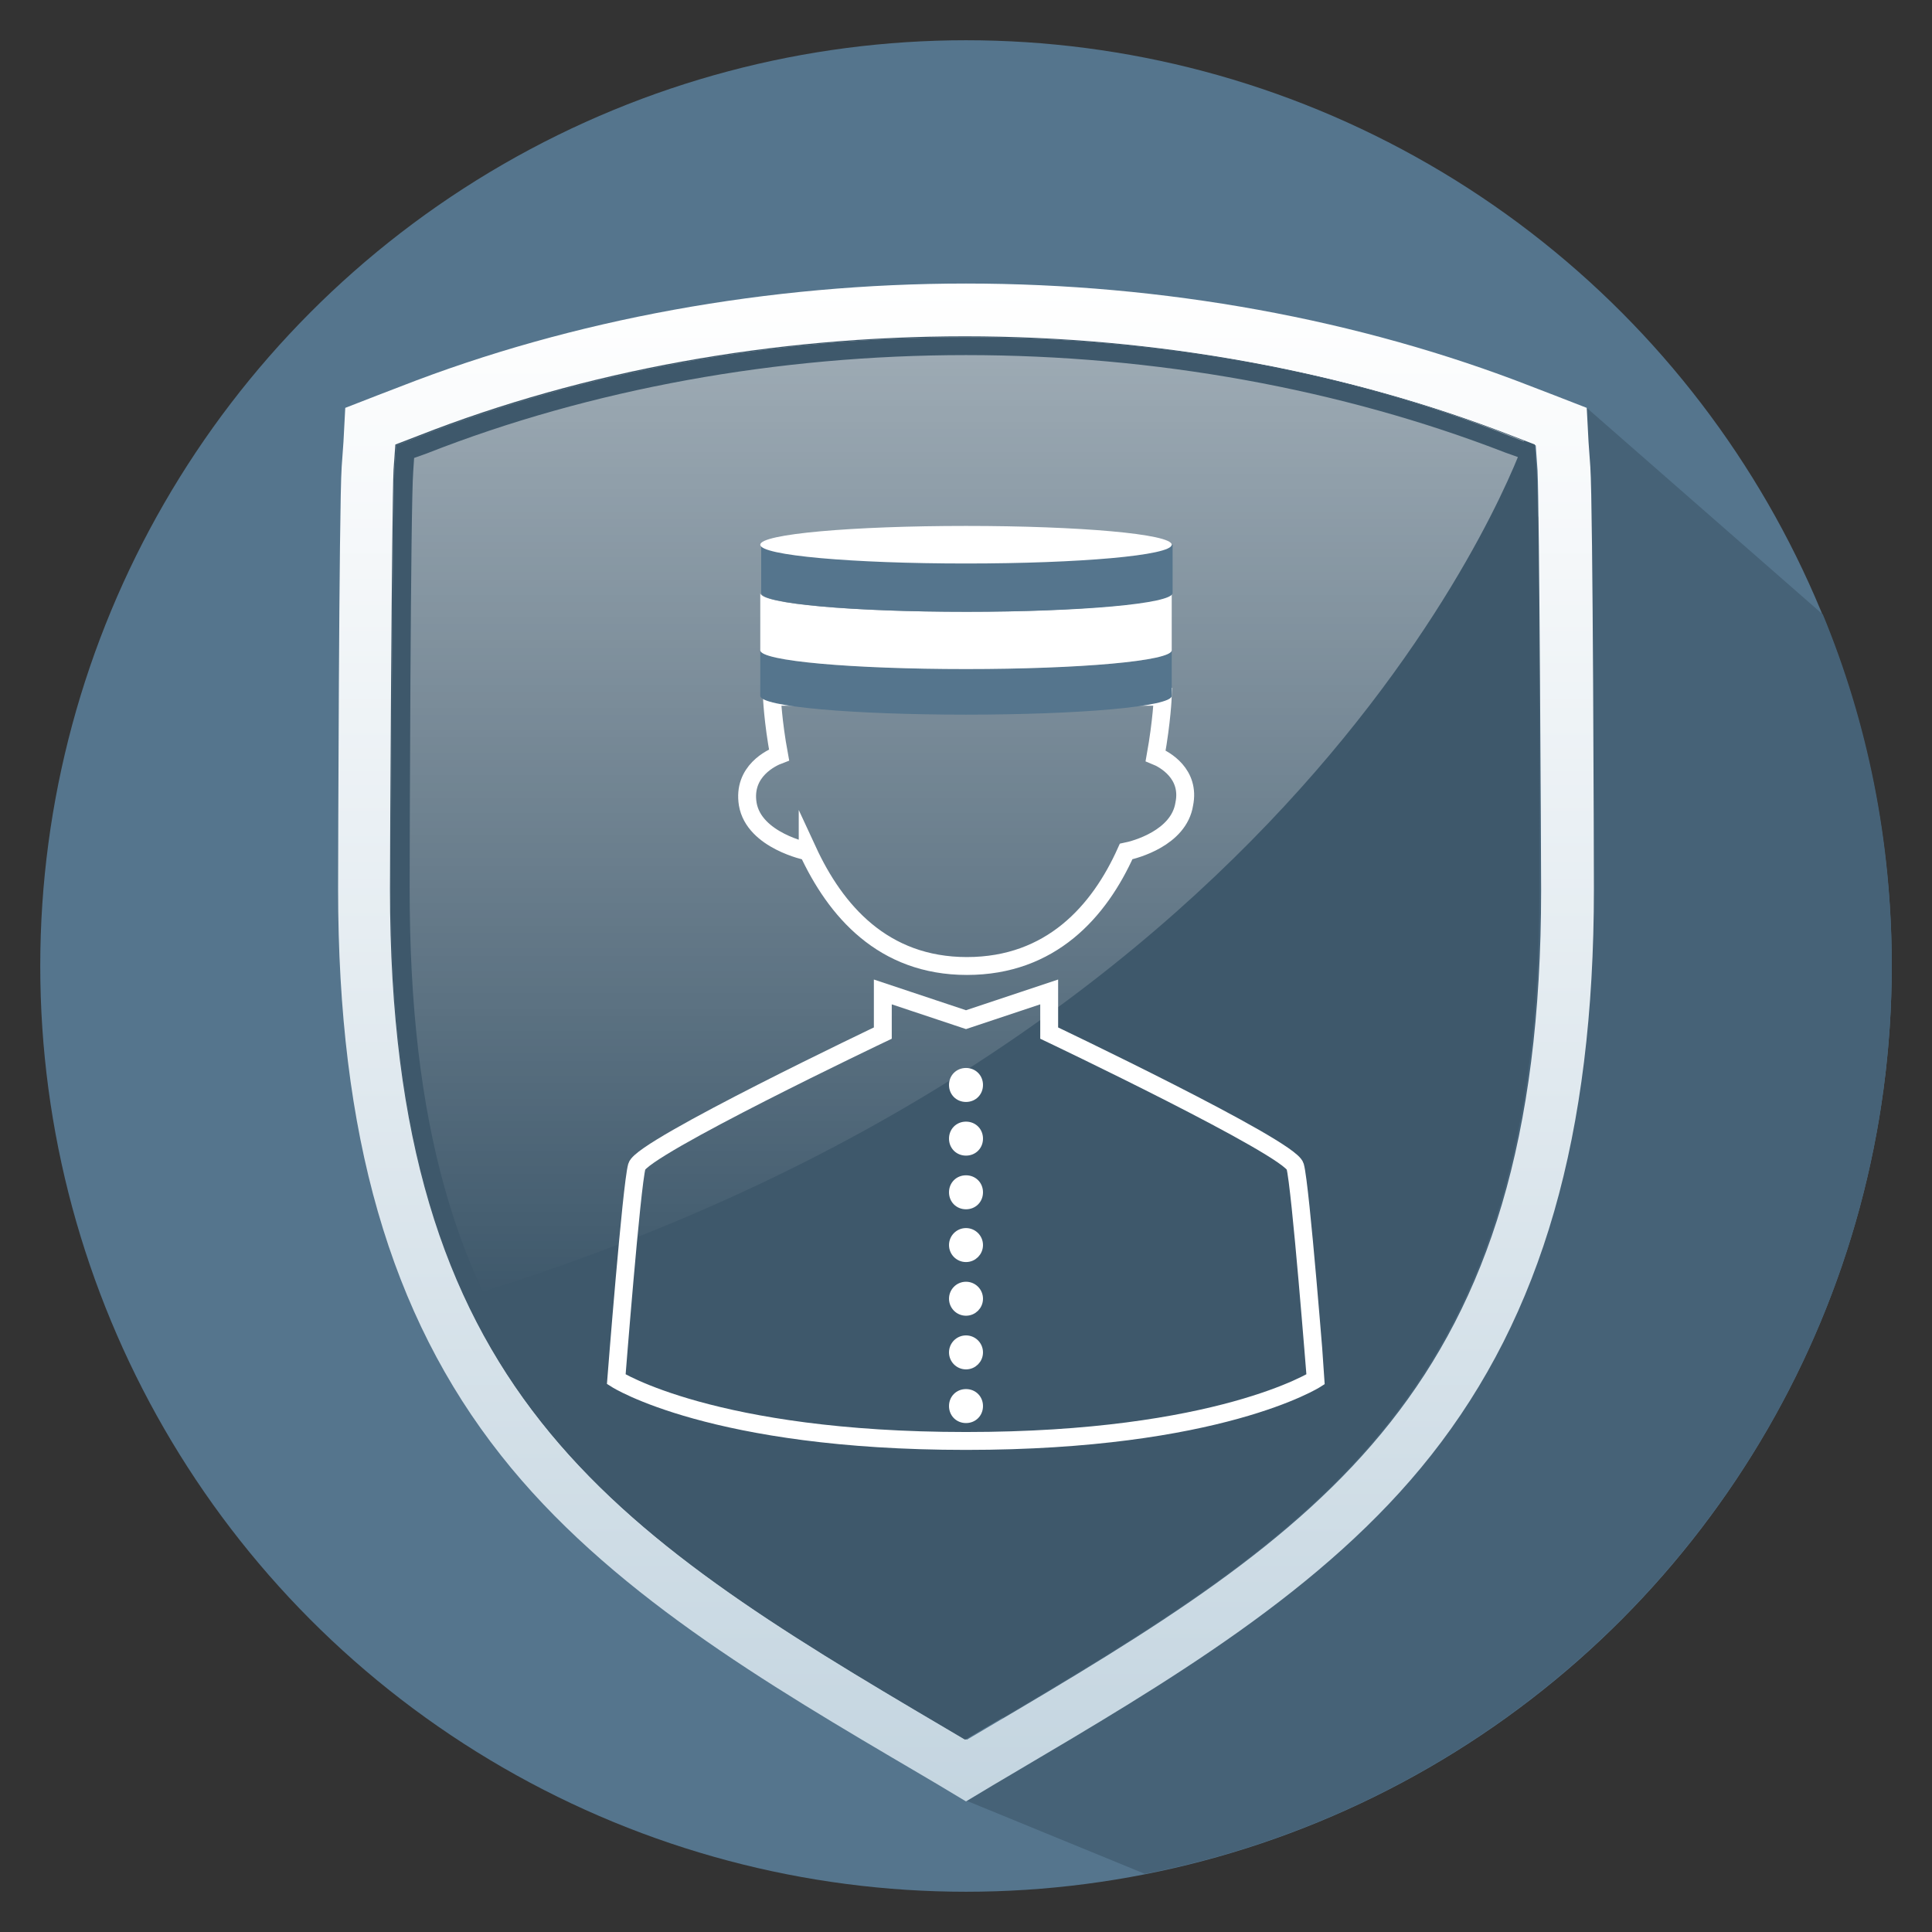 <?xml version="1.0" encoding="utf-8"?>
<!-- Generator: Adobe Illustrator 26.4.1, SVG Export Plug-In . SVG Version: 6.00 Build 0)  -->
<svg version="1.1" id="Layer_1" xmlns="http://www.w3.org/2000/svg" xmlns:xlink="http://www.w3.org/1999/xlink" x="0px" y="0px"
	 viewBox="0 0 216 216" style="enable-background:new 0 0 216 216;" xml:space="preserve">
<rect x="0" y="0" width="216" height="216" fill="#333333" stroke="none"/>
<style type="text/css">
	.st0{fill:#55758D;}
	.st1{fill:#466277;}
	.st2{fill:url(#SVGID_1_);}
	.st3{fill:#3E586B;}
	.st4{opacity:0.5;}
	.st5{fill:url(#SVGID_00000024719737362640542630000001231871679096444073_);}
	.st6{fill:none;stroke:#FFFFFF;stroke-width:2;stroke-miterlimit:10;}
	.st7{fill:#FFFFFF;}
	.st8{fill:#FFFFFF;stroke:#FFFFFF;stroke-miterlimit:10;}
</style>
<g>
	<g>
		<circle class="st0" cx="108" cy="108" r="103.5"/>
	</g>
	<g>
		<path class="st1" d="M177.4,45.6L108,201.3l20,8.2c47.6-9.3,83.5-51.2,83.5-101.6c0-13.9-2.7-27.1-7.7-39.2L177.4,45.6z"/>
	</g>
	<g>
		<g>
			<linearGradient id="SVGID_1_" gradientUnits="userSpaceOnUse" x1="108" y1="31.697" x2="108" y2="201.3">
				<stop  offset="0" style="stop-color:#FFFFFF"/>
				<stop  offset="1" style="stop-color:#C4D5E0"/>
			</linearGradient>
			<path class="st2" d="M108,37.7c21.4,0,42.5,3.8,61.1,11.1l2.6,1l0.2,2.8c0.2,4,0.4,43,0.4,46.9c0,56-24.3,71.5-62,93.7l-2.2,1.3
				l-2.2-1.3c-37.7-22.2-62-37.6-62-93.7c0-3.9,0.1-42.9,0.4-46.9l0.2-2.8l2.6-1C65.5,41.5,86.6,37.7,108,37.7 M108,31.7
				c-22.1,0-44,4-63.2,11.5l-2.6,1l-3.6,1.4l-0.2,3.8l-0.2,2.8c-0.3,4.4-0.4,44.5-0.4,47.2c0,27.5,5.8,47.6,18.2,63.3
				c11.9,15.1,29.6,25.5,46.8,35.6l2.2,1.3l3,1.8l3-1.8l2.2-1.3c17.1-10.1,34.9-20.5,46.8-35.6c12.4-15.7,18.2-35.8,18.2-63.3
				c0-2.7-0.1-42.9-0.4-47.2l-0.2-2.8l-0.2-3.8l-3.6-1.4l-2.6-1C152,35.7,130.1,31.7,108,31.7L108,31.7z"/>
		</g>
	</g>
	<g>
		<g>
			<g>
				<path class="st3" d="M171.8,52.5l-0.2-2.8l-2.6-1c-18.6-7.2-39.7-11.1-61.1-11.1s-42.5,3.8-61.1,11.1l-2.6,1l-0.2,2.8
					c-0.2,4-0.4,43-0.4,46.9c0,56,24.3,71.5,62,93.7l2.2,1.3l2.2-1.3c37.7-22.2,62-37.6,62-93.7C172.2,95.5,172.1,56.5,171.8,52.5z"
					/>
			</g>
		</g>
		<g class="st4">
			
				<linearGradient id="SVGID_00000158004319347638302320000011759235080109353345_" gradientUnits="userSpaceOnUse" x1="107.108" y1="144.891" x2="107.108" y2="37.697">
				<stop  offset="0" style="stop-color:#FFFFFF;stop-opacity:0"/>
				<stop  offset="0.991" style="stop-color:#FFFFFF;stop-opacity:0.991"/>
				<stop  offset="1" style="stop-color:#FFFFFF"/>
			</linearGradient>
			<path style="fill:url(#SVGID_00000158004319347638302320000011759235080109353345_);" d="M170.4,49.3l-1.3-0.5
				c-18.6-7.2-39.7-11.1-61.1-11.1s-42.5,3.8-61.1,11.1l-2.6,1l-0.2,2.8c-0.2,4-0.4,43-0.4,46.9c0,19.4,2.9,33.9,8.3,45.5
				C147.6,116,170.4,49.3,170.4,49.3z"/>
		</g>
	</g>
	<g>
		<g>
			<path class="st3" d="M108,39.7c21.1,0,42,3.8,60.3,10.9l1.4,0.5l0.1,1.5c0.2,3.9,0.4,42.4,0.4,46.7c0,25.9-5.1,43.9-16.4,58.3
				c-10.2,12.9-24.3,21.7-44.6,33.6L108,192l-1.2-0.7c-20.3-11.9-34.3-20.7-44.6-33.6c-11.4-14.4-16.4-32.4-16.4-58.3
				c0-4.4,0.1-42.9,0.4-46.7l0.1-1.5l1.4-0.5C66,43.5,86.9,39.7,108,39.7 M108,37.7c-21.4,0-42.5,3.8-61.1,11.1l-2.6,1l-0.2,2.8
				c-0.2,4-0.4,43-0.4,46.9c0,56,24.3,71.5,62,93.7l2.2,1.3l2.2-1.3c37.7-22.2,62-37.6,62-93.7c0-3.9-0.1-42.9-0.4-46.9l-0.2-2.8
				l-2.6-1C150.5,41.5,129.4,37.7,108,37.7L108,37.7z"/>
		</g>
	</g>
</g>
<path class="st6" d="M129.2,84.5c0.7-3.9,0.8-6.6,0.8-6.6H86.3c0,0,0.1,2.7,0.8,6.5c-0.8,0.3-4.1,1.8-3.5,5.5
	c0.7,4.1,6.7,5.3,6.7,5.3s0,0,0-0.1c3.1,6.7,8.4,12.9,17.8,12.9c9.4,0,14.8-6.1,17.8-12.8c1-0.2,5.9-1.5,6.5-5.3
	C133.1,86.5,130.2,84.9,129.2,84.5z"/>
<path class="st0" d="M108,74.8c-12.7,0-23-0.9-23-2.1v5.1c0,1.2,10.3,2.1,23,2.1c12.7,0,23-0.9,23-2.1v-5.1
	C131,73.9,120.7,74.8,108,74.8z"/>
<path class="st7" d="M108,68.4c-12.7,0-23-0.9-23-2.1v6.4c0,1.2,10.3,2.1,23,2.1c12.7,0,23-0.9,23-2.1v-6.4
	C131,67.4,120.7,68.4,108,68.4z"/>
<path class="st0" d="M85.1,60.9v5.4c0,1.2,10.3,2.1,23,2.1c12.7,0,23-0.9,23-2.1v-5.4H85.1z"/>
<path class="st7" d="M131,60.9c0,1.2-10.3,2.1-23,2.1s-23-0.9-23-2.1c0-1.2,10.3-2.1,23-2.1S131,59.7,131,60.9z"/>
<path class="st6" d="M144.8,130.4c-0.6-2.1-27.5-14.9-27.5-14.9v-4.6L108,114l-9.3-3.1v4.6c0,0-26.9,12.8-27.5,14.9
	c-0.6,2.1-2.3,23.8-2.3,23.8s10.8,6.9,39.1,6.9s39.1-6.9,39.1-6.9S145.4,132.5,144.8,130.4z"/>
<path class="st8" d="M109.4,121.3c0,0.8-0.6,1.4-1.4,1.4s-1.4-0.6-1.4-1.4s0.6-1.4,1.4-1.4S109.4,120.5,109.4,121.3z"/>
<path class="st8" d="M109.4,127.3c0,0.8-0.6,1.4-1.4,1.4s-1.4-0.6-1.4-1.4s0.6-1.4,1.4-1.4S109.4,126.5,109.4,127.3z"/>
<path class="st8" d="M109.4,133.3c0,0.8-0.6,1.4-1.4,1.4s-1.4-0.6-1.4-1.4c0-0.8,0.6-1.4,1.4-1.4S109.4,132.5,109.4,133.3z"/>
<circle class="st8" cx="108" cy="139.2" r="1.4"/>
<circle class="st8" cx="108" cy="145.2" r="1.4"/>
<circle class="st8" cx="108" cy="151.2" r="1.4"/>
<path class="st8" d="M109.4,157.2c0,0.8-0.6,1.4-1.4,1.4s-1.4-0.6-1.4-1.4c0-0.8,0.6-1.4,1.4-1.4S109.4,156.4,109.4,157.2z"/>
</svg>
